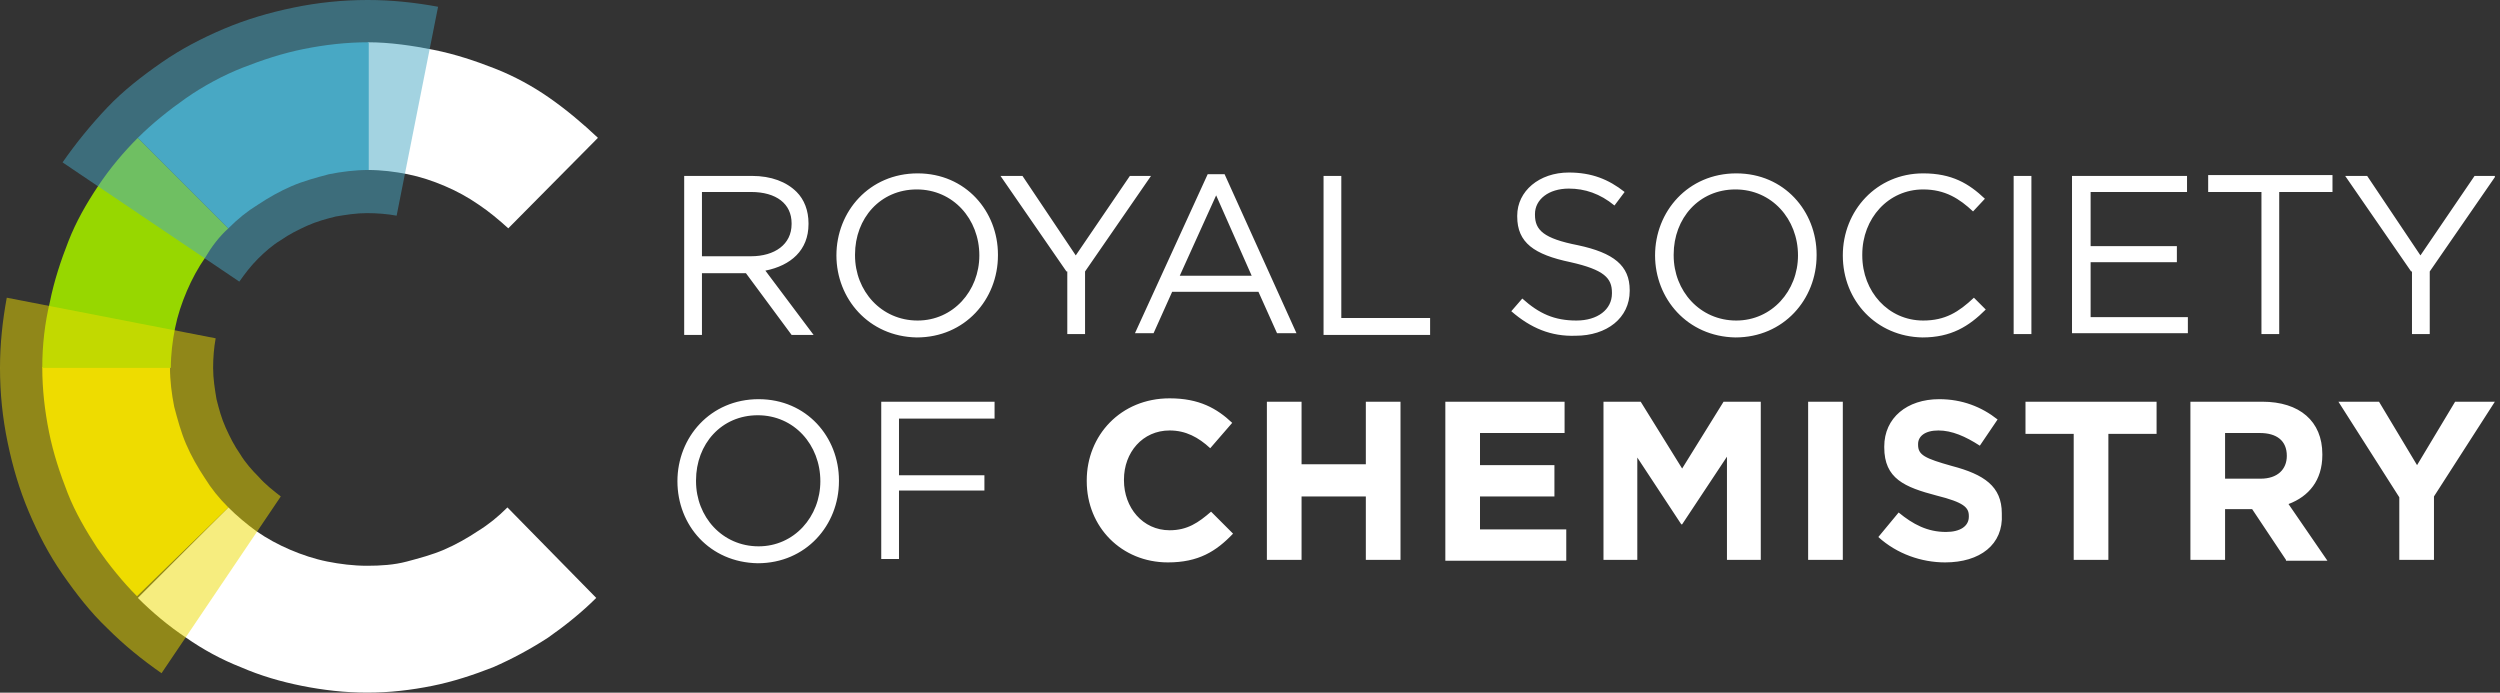 <svg width="231" height="64" viewBox="0 0 231 64" fill="none" xmlns="http://www.w3.org/2000/svg">
<rect x="0" y="0" width="231" height="64" fill="#333333" stroke="none"/>
<g id="RSC logo" clip-path="url(#clip0_3648_14255)">
<g id="RSC_logo_x5F_POS_x5F_RGB">
<path id="Vector" d="M63.219 16.254H69.47C71.268 16.254 72.674 16.801 73.612 17.739C74.315 18.442 74.706 19.458 74.706 20.63V20.708C74.706 23.131 73.065 24.537 70.721 25.006L75.175 30.945H73.143L68.923 25.241H64.86V30.945H63.219V16.254ZM69.392 23.678C71.58 23.678 73.143 22.584 73.143 20.708V20.63C73.143 18.833 71.737 17.739 69.392 17.739H64.86V23.678H69.392ZM77.285 23.599C77.285 19.536 80.332 16.02 84.787 16.02C89.241 16.02 92.21 19.536 92.21 23.521V23.599C92.21 27.663 89.163 31.18 84.709 31.18C80.254 31.101 77.285 27.585 77.285 23.599ZM90.491 23.599C90.491 20.239 88.069 17.504 84.709 17.504C81.348 17.504 79.004 20.161 79.004 23.521V23.599C79.004 26.882 81.427 29.617 84.787 29.617C88.069 29.617 90.491 26.882 90.491 23.599ZM98.54 25.084L92.445 16.254H94.477L99.4 23.599L104.401 16.254H106.354L100.259 25.084V30.867H98.618V25.084H98.54ZM111.59 16.098H113.153L119.795 30.789H117.998L116.279 26.96H108.308L106.589 30.789H104.87L111.59 16.098ZM115.654 25.475L112.372 18.051L109.011 25.475H115.654ZM122.296 16.254H123.937V29.382H132.142V30.945H122.296V16.254ZM139.644 28.757L140.66 27.585C142.223 28.991 143.629 29.617 145.661 29.617C147.615 29.617 148.943 28.601 148.943 27.116V27.038C148.943 25.709 148.24 24.928 145.114 24.225C141.754 23.521 140.191 22.427 140.191 20.005V19.927C140.191 17.661 142.223 15.941 144.958 15.941C147.068 15.941 148.63 16.567 150.115 17.739L149.177 18.989C147.849 17.895 146.442 17.426 144.958 17.426C143.082 17.426 141.832 18.442 141.832 19.77V19.849C141.832 21.255 142.613 22.037 145.817 22.662C149.099 23.365 150.584 24.537 150.584 26.803V26.882C150.584 29.382 148.474 31.023 145.583 31.023C143.317 31.101 141.441 30.32 139.644 28.757ZM152.928 23.599C152.928 19.536 155.976 16.02 160.43 16.02C164.884 16.02 167.854 19.536 167.854 23.521V23.599C167.854 27.663 164.806 31.18 160.352 31.18C155.898 31.101 152.928 27.585 152.928 23.599ZM166.135 23.599C166.135 20.239 163.712 17.504 160.352 17.504C156.992 17.504 154.647 20.161 154.647 23.521V23.599C154.647 26.882 157.07 29.617 160.43 29.617C163.712 29.617 166.135 26.882 166.135 23.599ZM170.276 23.599C170.276 19.458 173.402 16.02 177.7 16.02C180.357 16.02 181.92 16.957 183.405 18.364L182.31 19.536C181.06 18.364 179.732 17.504 177.7 17.504C174.496 17.504 172.074 20.161 172.074 23.521V23.599C172.074 26.96 174.496 29.617 177.7 29.617C179.732 29.617 180.982 28.835 182.389 27.507L183.483 28.601C181.92 30.164 180.279 31.18 177.622 31.18C173.402 31.101 170.276 27.819 170.276 23.599ZM186.061 16.254H187.702V30.867H186.061V16.254ZM191.531 16.254H202.081V17.739H193.173V22.74H201.143V24.225H193.173V29.304H202.159V30.789H191.453V16.254H191.531ZM208.958 17.739H204.035V16.176H215.522V17.739H210.599V30.867H208.958V17.739ZM222.789 25.084L216.694 16.254H218.726L223.649 23.599L228.65 16.254H230.604L224.508 25.084V30.867H222.867V25.084H222.789ZM62.594 44.464C62.594 40.401 65.641 36.884 70.096 36.884C74.55 36.884 77.519 40.401 77.519 44.386V44.464C77.519 48.528 74.472 52.044 70.017 52.044C65.563 51.966 62.594 48.528 62.594 44.464ZM75.8 44.464C75.8 41.104 73.378 38.369 70.017 38.369C66.657 38.369 64.313 41.026 64.313 44.386V44.464C64.313 47.746 66.735 50.481 70.096 50.481C73.378 50.481 75.8 47.746 75.8 44.464ZM81.427 37.118H91.898V38.681H83.067V43.917H90.96V45.324H83.067V51.653H81.427V37.118ZM107.917 51.966C103.619 51.966 100.415 48.684 100.415 44.464V44.386C100.415 40.244 103.541 36.806 108.074 36.806C110.809 36.806 112.45 37.744 113.856 39.072L111.825 41.416C110.731 40.401 109.558 39.775 108.074 39.775C105.573 39.775 103.854 41.807 103.854 44.308V44.386C103.854 46.886 105.573 48.996 108.074 48.996C109.715 48.996 110.731 48.293 111.903 47.277L113.934 49.309C112.372 50.95 110.731 51.966 107.917 51.966ZM126.203 51.731V45.871H120.264V51.731H117.06V37.118H120.264V42.901H126.203V37.118H129.407V51.731H126.203ZM133.549 51.731V37.118H144.567V40.01H136.752V42.979H143.629V45.871H136.752V48.918H144.723V51.809H133.549V51.731ZM159.571 51.731V42.198L155.429 48.449H155.351L151.287 42.276V51.731H148.162V37.118H151.6L155.429 43.292L159.258 37.118H162.696V51.731H159.571ZM167.072 51.731V37.118H170.276V51.731H167.072ZM179.732 51.966C177.544 51.966 175.278 51.184 173.558 49.621L175.434 47.355C176.762 48.449 178.091 49.153 179.81 49.153C181.138 49.153 181.92 48.606 181.92 47.746V47.668C181.92 46.886 181.451 46.418 178.95 45.792C175.981 45.011 174.105 44.23 174.105 41.338V41.26C174.105 38.603 176.215 36.884 179.185 36.884C181.295 36.884 183.092 37.587 184.577 38.76L182.936 41.182C181.607 40.322 180.357 39.775 179.107 39.775C177.856 39.775 177.231 40.322 177.231 41.026V41.104C177.231 42.041 177.856 42.354 180.357 43.057C183.326 43.839 184.967 44.933 184.967 47.434V47.512C185.124 50.325 182.936 51.966 179.732 51.966ZM194.814 40.088V51.731H191.61V40.088H187.155V37.118H199.268V40.088H194.814ZM211.224 51.731L208.098 47.043H205.597V51.731H202.394V37.118H209.036C212.474 37.118 214.584 38.916 214.584 41.963V42.041C214.584 44.386 213.334 45.871 211.458 46.574L215.053 51.809H211.224V51.731ZM211.302 42.12C211.302 40.713 210.364 40.01 208.801 40.01H205.597V44.23H208.879C210.442 44.23 211.302 43.37 211.302 42.12ZM224.899 45.871V51.731H221.695V45.949L216.069 37.118H219.82L223.336 42.979L226.853 37.118H230.525L224.899 45.871Z" fill="white"/>
<g id="Group">
<path id="Vector_2" d="M55.249 12.736C53.842 11.408 52.357 10.158 50.794 9.064C49.232 7.97 47.512 7.032 45.715 6.329C43.918 5.625 42.042 5 40.089 4.61C38.135 4.219 36.025 3.906 33.993 3.906V15.706C35.244 15.706 36.494 15.862 37.666 16.097C38.838 16.331 40.011 16.722 41.105 17.191C42.199 17.66 43.215 18.207 44.23 18.91C45.168 19.535 46.106 20.317 46.965 21.098L55.249 12.736ZM46.887 46.886C46.028 47.745 45.168 48.448 44.152 49.074C43.215 49.699 42.12 50.324 41.026 50.793C39.932 51.262 38.76 51.574 37.588 51.887C36.416 52.199 35.166 52.277 33.915 52.277C32.665 52.277 31.415 52.121 30.243 51.887C29.07 51.652 27.898 51.262 26.804 50.793C25.71 50.324 24.694 49.777 23.678 49.074C22.819 48.448 21.881 47.667 21.1 46.886L12.738 55.247C14.067 56.575 15.552 57.826 17.192 58.92C18.755 60.014 20.474 60.951 22.272 61.655C24.069 62.436 25.945 62.983 27.898 63.374C29.852 63.765 31.884 63.999 33.915 63.999C36.025 63.999 37.979 63.765 39.932 63.374C41.886 62.983 43.761 62.358 45.559 61.655C47.356 60.873 49.075 59.936 50.638 58.92C52.201 57.826 53.764 56.575 55.092 55.247L46.887 46.886Z" fill="white"/>
</g>
<path id="Vector_3" d="M21.098 46.886C20.238 46.026 19.535 45.167 18.91 44.151C18.285 43.213 17.66 42.119 17.191 41.025C16.722 39.931 16.409 38.759 16.097 37.587C15.862 36.415 15.706 35.164 15.706 33.914H3.906C3.906 36.024 4.141 37.978 4.531 39.931C4.922 41.885 5.547 43.76 6.251 45.557C6.954 47.355 7.97 49.074 8.986 50.637C10.08 52.2 11.33 53.763 12.658 55.091L21.098 46.886Z" fill="#EEDC00"/>
<path id="Vector_4" d="M15.784 33.993C15.784 32.743 15.94 31.493 16.175 30.321C16.409 29.148 16.8 27.976 17.269 26.882C17.738 25.788 18.285 24.773 18.988 23.757C19.535 22.819 20.238 21.881 21.098 21.1L12.736 12.738C11.408 14.067 10.158 15.552 9.064 17.192C7.97 18.834 7.032 20.474 6.329 22.272C5.625 24.069 5 25.945 4.61 27.898C4.141 29.852 3.906 31.884 3.906 33.993H15.784Z" fill="#97D700"/>
<path id="Vector_5" d="M21.1 21.098C21.959 20.238 22.819 19.535 23.835 18.91C24.773 18.285 25.866 17.66 26.96 17.191C28.055 16.722 29.227 16.409 30.399 16.097C31.571 15.862 32.821 15.706 34.072 15.706V3.906C31.962 3.906 30.008 4.141 28.055 4.531C26.101 4.922 24.226 5.547 22.428 6.251C20.631 6.954 18.755 7.97 17.192 9.064C15.63 10.158 14.067 11.408 12.738 12.736L21.1 21.098Z" fill="#48A9C5"/>
<path id="Vector_6" opacity="0.5" d="M40.477 0.625C38.367 0.234 36.179 0 33.991 0C31.647 0 29.381 0.234 27.115 0.703C24.848 1.172 22.738 1.797 20.707 2.657C18.675 3.516 16.721 4.532 14.924 5.783C13.127 7.033 11.408 8.361 9.923 9.924C8.438 11.487 7.032 13.206 5.781 15.004L22.113 26.022C22.66 25.241 23.207 24.537 23.832 23.912C24.458 23.287 25.161 22.662 25.942 22.193C26.724 21.646 27.505 21.255 28.365 20.864C29.224 20.474 30.084 20.239 31.022 20.005C31.959 19.849 32.897 19.692 33.913 19.692C34.851 19.692 35.789 19.77 36.648 19.927L40.477 0.625Z" fill="#48A9C5"/>
<path id="Vector_7" opacity="0.5" d="M23.912 44.074C23.287 43.449 22.662 42.746 22.193 41.965C21.646 41.183 21.255 40.402 20.864 39.542C20.474 38.682 20.239 37.823 20.005 36.885C19.849 35.947 19.692 35.01 19.692 33.994C19.692 33.056 19.77 32.118 19.927 31.259L0.625 27.508C0.234 29.618 0 31.806 0 33.994C0 36.338 0.234 38.604 0.703 40.87C1.172 43.137 1.797 45.246 2.657 47.278C3.516 49.31 4.532 51.264 5.783 53.061C7.033 54.858 8.361 56.577 9.924 58.062C11.487 59.625 13.128 60.953 14.925 62.204L25.944 45.872C25.241 45.325 24.537 44.778 23.912 44.074Z" fill="#EEDC00"/>
</g>
</g>
<defs>
<clipPath id="clip0_3648_14255">
<rect width="230.525" height="64" fill="white"/>
</clipPath>
</defs>
</svg>
